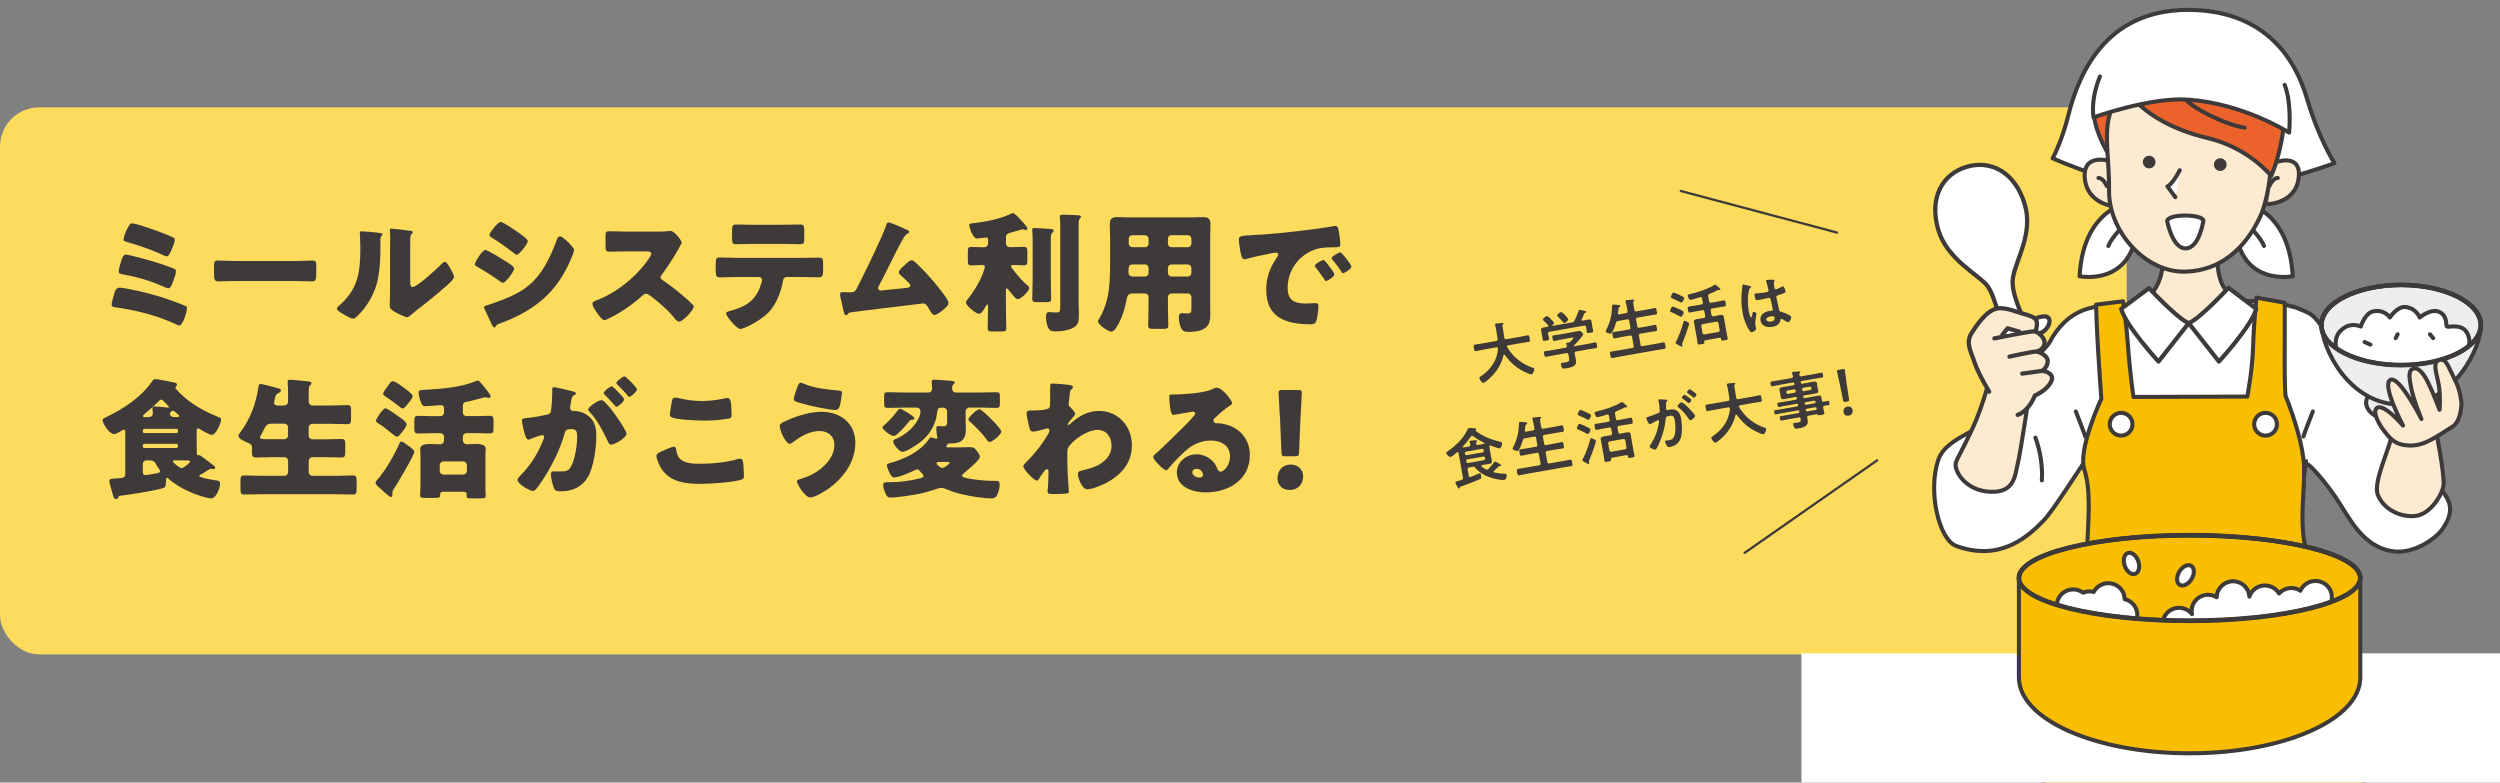 <?xml version="1.0" encoding="UTF-8"?>
<svg id="_レイヤー_2" data-name="レイヤー_2" xmlns="http://www.w3.org/2000/svg" xmlns:xlink="http://www.w3.org/1999/xlink" viewBox="0 0 540.75 169.26">
  <rect x="0" y="0" width="540.75" height="169.26" fill="#808080" stroke="none"/>
  <defs>
    <style>
      .cls-1, .cls-2, .cls-3, .cls-4, .cls-5 {
        fill: none;
      }

      .cls-6, .cls-7 {
        fill: #f9be00;
      }

      .cls-6, .cls-7, .cls-8, .cls-9, .cls-10, .cls-2, .cls-11, .cls-12, .cls-13, .cls-14, .cls-15, .cls-3, .cls-4, .cls-5 {
        stroke: #3e3a39;
      }

      .cls-6, .cls-7, .cls-8, .cls-9, .cls-10, .cls-2, .cls-11, .cls-12, .cls-13, .cls-14, .cls-15, .cls-4, .cls-5 {
        stroke-linecap: round;
      }

      .cls-6, .cls-7, .cls-8, .cls-9, .cls-10, .cls-11, .cls-12, .cls-13, .cls-14, .cls-15, .cls-4, .cls-5 {
        stroke-linejoin: round;
      }

      .cls-6, .cls-10, .cls-11, .cls-12, .cls-5 {
        stroke-width: .88px;
      }

      .cls-7, .cls-8, .cls-13, .cls-4 {
        stroke-width: .88px;
      }

      .cls-8 {
        fill: #eeeeef;
      }

      .cls-9, .cls-10 {
        fill: #fdebd1;
      }

      .cls-9, .cls-14 {
        stroke-width: .92px;
      }

      .cls-2 {
        stroke-width: .5px;
      }

      .cls-2, .cls-3 {
        stroke-miterlimit: 10;
      }

      .cls-11 {
        fill: #eb632b;
      }

      .cls-12, .cls-13, .cls-14, .cls-15, .cls-16 {
        fill: #fff;
      }

      .cls-15 {
        stroke-width: .92px;
      }

      .cls-17 {
        fill: #3e3a39;
      }

      .cls-18 {
        fill: #fddb5d;
      }

      .cls-19 {
        clip-path: url(#clippath-1);
      }

      .cls-20 {
        clip-path: url(#clippath-2);
      }

      .cls-3 {
        stroke-width: 1.02px;
      }

      .cls-21 {
        clip-path: url(#clippath);
      }
    </style>
    <clipPath id="clippath">
      <rect class="cls-1" x="389.65" y="-1.99" width="161.44" height="171.25"/>
    </clipPath>
    <clipPath id="clippath-1">
      <ellipse id="SVGID" class="cls-3" cx="519.33" cy="70.3" rx="17.24" ry="8.67"/>
    </clipPath>
    <clipPath id="clippath-2">
      <ellipse class="cls-3" cx="473.61" cy="125.02" rx="36.92" ry="9.25"/>
    </clipPath>
  </defs>
  <rect class="cls-18" y="23.21" width="460" height="118.34" rx="8.5" ry="8.5"/>
  <g class="cls-21">
    <g>
      <g>
        <path class="cls-12" d="M483.58,43.43s11.47.41,12.34,16.32c0,0-14.44,2.92-12.34-16.32Z"/>
        <path class="cls-5" d="M487.04,49.47s2.13,2.24,2.66,3.73"/>
      </g>
      <g>
        <path class="cls-12" d="M462.15,43.43s-11.47.41-12.34,16.32c0,0,14.44,2.92,12.34-16.32Z"/>
        <path class="cls-5" d="M458.7,49.47s-2.13,2.24-2.66,3.73"/>
      </g>
      <path class="cls-12" d="M443.99,34.23s16.52,7.56,30.37,7.46c13.85-.11,30.58-6.39,30.58-6.39,0,0-3.41-5.33-5.97-14.06-2.49-8.51-8.84-18.43-24.19-19.07-18.63-.78-24.97,12.98-27.38,22.69-1.45,5.83-3.41,9.38-3.41,9.38Z"/>
      <path class="cls-11" d="M471.22,11.3c.27-.39-12.8-4.14-17.43,6.53-4.1,9.47,5.31,19.74,5.58,20.01.27.27,11.84-26.55,11.84-26.55Z"/>
      <path class="cls-12" d="M457.61,66.3c-4.29-.43-10.32.26-14.3,7.76-.86,1.63-8.38,8-11.25,14.4-2.15,4.8-10.96,5.67-12.79,10.97-2.34,6.82.12,17.27,3.84,18.65,9.8,3.62,15.95-2.44,18.97-5.54,2.2-2.26,8.48-12.45,10.22-14.66l4.02,22.79,37.46-.59,2.3-3.87s1.18-6.82,2.53-14.95c.08-.48.19-.96.33-1.45.15-.55,2.79,3.49,3,2.93,1.34-3.62,1.13-12.06,1.47-15.78.86-9.58-2.06-17.83-5.51-19.78-5.16-2.92-18.91-2.09-25.19-1.69-6.28.39-13.15,1-15.11.81Z"/>
      <path class="cls-6" d="M459.21,65.16s.74,4.9,1.05,9.3c.42,6.07,1.21,11.4,1.21,11.4l24.61-.08s1.14-5.58,1.28-11.16c.1-4.08.71-10.24.71-10.24l6.11,1.09s.05,5.79,0,10.11c-.03,2.1,0,9.56.2,10.07,1.86,4.61,3.88,11.15,3.98,15.27.14,5.72-.82,10.33,0,15.9.33,2.23,5.87,21.89,8.28,31.4,2.68,10.57,4.77,17.97,4.9,23.44h-69.92s1.69-12.62,4.41-25.98c2.62-12.83,5.08-20.8,5.34-25.87.42-8.43.89-13.76-.53-18.23-1.42-4.48,3.68-15.32,3.68-15.32,0,0-.48-6.67-.71-10.62-.31-5.11-.43-9.75-.43-9.75l5.84-.72Z"/>
      <circle class="cls-12" cx="458.8" cy="91.76" r="2.46"/>
      <path class="cls-12" d="M492.5,91.63c.07,1.36-.97,2.52-2.33,2.59-1.36.07-2.52-.97-2.59-2.33-.07-1.36.97-2.52,2.33-2.59,1.36-.07,2.52.97,2.59,2.33Z"/>
      <path class="cls-12" d="M499.29,100.51s2.24,1.7,5.97,7.14c2.72,3.96,5.65,10.76,12.47,11.61,4.47.56,9.17-2.79,10.58-4.83,5.58-8.04-4.22-9.31-11.48-21.58-2.09-3.53-4.76-7.34-7.35-11.16-3.95-5.84-7.71-12.7-9.94-13.89-1.43-.76-3.61-1.5-3.61-1.5"/>
      <path class="cls-10" d="M480.24,48.57s-1.8,8.97.61,13.27c1.68,3,5.39,4.72,5.39,4.72,0,0-1.33,3.68-12.82,3.68-13.48,0-12.68-3.81-12.68-3.81,0,0,3.16.17,5.72-4.49,3.02-5.51.13-12.53.13-12.53"/>
      <path class="cls-10" d="M456.31,34.83s-5.87-1.84-5.37,3.73c.5,5.57,6.37,6.08,6.37,6.08"/>
      <path class="cls-10" d="M456.11,25.59c-.92,4.08.16,9.81.08,15.59-.13,8.8,7.81,17.81,16.5,17.58,7.67-.21,12.88-5.03,16.09-11.68,2.14-4.44,3.3-14.36,1.92-19.83-1.38-5.47-8.83-15.47-19.88-14.45-8.52.78-13.04,5.42-14.7,12.8Z"/>
      <path class="cls-17" d="M481.56,35.23c.21.73-.21,1.49-.94,1.69-.73.21-1.49-.21-1.69-.94-.21-.73.21-1.49.94-1.69.73-.21,1.49.21,1.69.94Z"/>
      <path class="cls-17" d="M466.18,34.68c.21.73-.21,1.49-.94,1.69-.73.21-1.49-.21-1.69-.94-.21-.73.21-1.49.94-1.69.73-.21,1.49.21,1.69.94Z"/>
      <path class="cls-12" d="M471.49,36.82c-1.83,3.39-2.68,3.49-2.68,3.49l1.72,2.34"/>
      <path class="cls-10" d="M491.92,35.19s5.56-2.21,5.33,2.71c-.29,6.1-6.69,6.25-6.69,6.25"/>
      <path class="cls-12" d="M490.86,40.24s.73-1.75,1.82-1.74"/>
      <path class="cls-12" d="M455.71,40.24s-.73-1.75-1.82-1.74"/>
      <path class="cls-12" d="M476.6,47.7s-.89,6.11-3.91,6.03c-2.84-.07-3.93-5.9-3.93-5.9.09-1.63,7.5-1.56,7.84-.13Z"/>
      <path class="cls-11" d="M458.16,16.55s3.2,9.48,19.39,13.32c8.9,2.11,13.71,8.19,13.71,8.19,0,0,9.87-22.26-7.66-29.1-18.89-7.37-25.45,7.59-25.45,7.59Z"/>
      <path class="cls-5" d="M472.33,21.02c1.37,2.15,8.89,5.94,13.21,6.61"/>
      <path class="cls-5" d="M449,89s1.74,4.39,2.04,5.41"/>
      <path class="cls-5" d="M500.27,89s-1.74,4.39-2.04,5.41"/>
      <path class="cls-16" d="M451.88,25.5s-2-23.98,25.47-20.99c22.48,2.45,20.24,24.4,20.24,24.4-2.32.54-13.68-7.69-24.29-7.35-10.98.35-21.42,3.94-21.42,3.94Z"/>
      <path class="cls-12" d="M454.22,16.55s-2.02,4.48-1.39,8.84c0,0,12.27-4.42,20.46-3.84,12.04.85,21.84,7.14,21.84,7.14,0,0,.64-6.29-.96-10.34"/>
      <path class="cls-15" d="M464.84,62.33s6.24,6.71,8.58,7.56l-6.54,8.31s-7.13-7.78-8.06-11.4l6.03-4.48Z"/>
      <path class="cls-15" d="M482.03,62.25s-6.27,6.78-8.61,7.64l6.54,8.31s7.13-7.78,8.06-11.4l-6-4.55Z"/>
      <g>
        <ellipse class="cls-8" cx="519.41" cy="87.12" rx="7.62" ry="4.19"/>
        <path class="cls-8" d="M536.66,70.3c0,4.79-5.74,17.24-17.24,17.24s-17.24-12.46-17.24-17.24,7.72-8.67,17.24-8.67,17.24,3.88,17.24,8.67Z"/>
        <g>
          <g class="cls-19">
            <path class="cls-13" d="M505.32,75.52c-.29-1.72-.18-3.49,1.96-4.75,1.64-.97,3.36-.14,3.36-.14,0,0,.88-2.88,2.65-3.27,2.45-.53,3.64,1.31,3.64,1.31,0,0,1.59-2.41,3.29-2.27,2.45.21,3.14,2.29,3.14,2.29,0,0,2.55-2.15,4.37-1.17,1.82.98,1.18,3,1.6,3.14.42.14,3.3-.75,4.38,1.5,1.03,2.15-.14,3.91-.14,3.91l-5.31,3.91s-9.93,1.12-10.63,1.12-6.85-.7-6.85-.7l-5.45-4.89Z"/>
            <line class="cls-13" x1="511.47" y1="73.98" x2="512.73" y2="74.54"/>
            <line class="cls-13" x1="518.61" y1="72.3" x2="518.19" y2="73.14"/>
            <line class="cls-13" x1="526.3" y1="73.14" x2="525.6" y2="72.3"/>
          </g>
          <ellipse id="SVGID-2" data-name="SVGID" class="cls-3" cx="519.33" cy="70.3" rx="17.24" ry="8.67"/>
        </g>
        <ellipse class="cls-4" cx="519.41" cy="70.3" rx="17.24" ry="8.67"/>
      </g>
      <path class="cls-10" d="M430.74,80.41s-1.09,4.91-3.15,10.08c-1.71,4.28-4.45,8.9-4.58,9.71-.29,1.79,2.17,5.96,7.53,6.18,5.36.22,5.31-3.81,5.9-6.09.58-2.28,2.31-13.95,2.31-13.95"/>
      <path class="cls-14" d="M437.96,44.22c-2.12-7.1-7.44-9.67-12.6-8.13-5.16,1.54-8.2,6.61-6.08,13.71,1.88,6.31,8.78,9.71,10.55,11.97,1.77,2.27,3.49,9.8,4.16,14.44,1.03,7.05,4.29,9.28,6.01,8.77,1.72-.51,3.01-4.08.22-10.63-1.68-3.94-5.5-10.43-4.81-14.35.69-3.93,4.41-9.56,2.55-15.77Z"/>
      <g>
        <g>
          <path class="cls-14" d="M439.11,69.3s2.93-1.32,3.78-.69c1.02.75.01,2.46-.89,3.08-.9.62-2.6.77-2.6.77"/>
          <path class="cls-9" d="M436.43,89.75c2.56-.96,3.72-4.2,3.72-4.2,0,0,2.41-.96,3.45-2.88,1.14-2.09-1.85-2.47-1.85-2.47,0,0,1.31-.92,1.16-2.23-.15-1.31-2.24-1.93-2.24-1.93,0,0,1.64-.57,1.56-2-.08-1.43-1.92-2.35-1.92-2.35,0,0,.37-1.16.25-2-.12-.84-.86-1.3-3.05-1.84-.75-.19-3.8-1.5-5.57-1.12-2.45.52-4.62,4-5.46,5.28-1.45,2.21-.05,4.22.66,6.5.37,1.2,1.65,3.79,3.12,6.21"/>
          <path class="cls-14" d="M431.38,73.2s8.48-1.77,8.93-1.5"/>
          <path class="cls-14" d="M434.65,77.14s5.41-1.23,6.03-1.1"/>
          <path class="cls-14" d="M437.41,80.81s3.7-.53,4.35-.6"/>
        </g>
        <polyline class="cls-14" points="436.77 71.74 434.24 71.01 433.11 72.43"/>
      </g>
      <path class="cls-12" d="M440.26,94.65c1.07,2.88,1.6,6.39,1.39,9.27"/>
      <path class="cls-10" d="M526.82,92.73s2.04,10.16,1.7,12.36c-.28,1.85-2.77,6.25-6.25,6.53-3.48.28-6.89-1.78-7.96-4.62-1.07-2.84,2.77-10.3,3.13-13.35"/>
      <path class="cls-10" d="M532.43,87.15s-.23-1.9-.71-3.34c-.34-1.01-1.33-2.83-1.78-3.84-.77-1.75-1.41-2.57-2.59-1.98-1.32.66-.03,3.57.25,5.89.31,2.62.07,4.76.07,4.76,0,0-1.17-3.19-2.38-5.7-.94-1.96-2.11-3.58-3.31-3.19-1.16.38-.82,2.03-.49,3.92.45,2.58,2.27,6.96,2.27,6.96,0,0-4.87-9.56-6.75-8.45-1.88,1.11,2.77,9.87,2.77,9.87,0,0-4.3-5.03-5.71-3.76-.82.74.12,2.95,1.59,4.89,1.07,1.42,2.22,2.74,4.19,3.05,3.75.6,5.74-.85,10.58-3.91,1.35-.85,1.92-2.91,1.99-5.19Z"/>
      <rect class="cls-16" x="349.7" y="141.31" width="247.73" height="49.23"/>
      <g>
        <path class="cls-7" d="M510.53,146.55v-21.53c0-5.11-16.53-9.25-36.92-9.25s-36.92,4.14-36.92,9.25v21.53c0,9.05,16.53,16.39,36.92,16.39s36.92-7.34,36.92-16.39h0Z"/>
        <path class="cls-13" d="M462.51,121.39c.43,1.25.11,2.48-.7,2.74-.81.27-1.82-.53-2.24-1.77-.43-1.25-.11-2.48.7-2.74s1.82.53,2.24,1.77Z"/>
        <path class="cls-13" d="M474.06,125.21c-.67,1.14-1.81,1.72-2.56,1.3-.74-.42-.8-1.69-.13-2.83.67-1.14,1.81-1.72,2.56-1.3.74.42.8,1.69.13,2.83Z"/>
        <g>
          <g class="cls-20">
            <path class="cls-13" d="M504.38,129.14c0-1.92-1.59-3.48-3.54-3.48-1.46,0-2.72.87-3.26,2.11-.56-.37-1.24-.58-1.96-.58-1.06,0-2.01.46-2.66,1.18-.61-1.04-1.75-1.73-3.06-1.73-1.57,0-2.9,1.01-3.36,2.4-.09-1.84-1.64-3.31-3.53-3.31s-3.53,1.55-3.54,3.46c-.54-.33-1.18-.53-1.87-.53-1.96,0-3.54,1.56-3.54,3.48,0,.24.02.47.07.69-.65-.83-1.66-1.36-2.8-1.36-1.96,0-3.54,1.56-3.54,3.48s1.59,3.48,3.54,3.48c.55,0,1.07-.13,1.54-.35.64.88,1.69,1.45,2.87,1.45s2.3-.61,2.94-1.54c.64.65,1.54,1.05,2.53,1.05,1.31,0,2.46-.7,3.07-1.75.49.26,1.06.4,1.65.4,1.23,0,2.3-.61,2.94-1.54.63.58,1.47.93,2.4.93,1.8,0,3.29-1.32,3.51-3.03.06.01.12.03.18.04.59,1.12,1.78,1.9,3.15,1.9,1.95,0,3.53-1.54,3.54-3.45,1.57-.36,2.74-1.74,2.74-3.39Z"/>
            <path class="cls-13" d="M462.3,132.99c0-1.65-1.17-3.03-2.74-3.39-.02-1.91-1.59-3.45-3.54-3.45-1.37,0-2.56.77-3.15,1.89-.29-.07-.58-.12-.89-.12-.5,0-.97.1-1.4.28-.6-.44-1.34-.71-2.14-.71-1.96,0-3.54,1.56-3.54,3.48s1.59,3.48,3.54,3.48c.5,0,.97-.1,1.4-.28.6.44,1.34.71,2.14.71.15,0,.29-.01.44-.03,0,0,0,.02,0,.03,0,1.92,1.59,3.48,3.54,3.48,1.38,0,2.57-.78,3.16-1.91,1.79-.18,3.18-1.66,3.18-3.46Z"/>
          </g>
          <ellipse class="cls-3" cx="473.61" cy="125.02" rx="36.92" ry="9.25"/>
        </g>
        <ellipse class="cls-4" cx="473.61" cy="125.02" rx="36.92" ry="9.25"/>
      </g>
    </g>
  </g>
  <g>
    <path class="cls-17" d="M30.12,62.98c3.41.79,6.46,1.72,9.71,3.08.48.2.62.25.62.56,0,.71-.87,3.78-1.66,3.78-.2,0-.54-.17-.71-.25-4.12-1.92-8.58-3.05-13.06-3.67-.48-.06-.87-.08-.87-.65,0-.48.51-2.14.68-2.71.17-.54.51-.9,1.1-.9.71,0,3.39.59,4.2.76ZM31.82,56.18c2.17.62,3.67,1.1,5.76,1.92.28.11.48.23.48.56,0,.56-.34,1.55-.56,2.09l-.17.42c-.28.71-.48,1.19-.96,1.19-.2,0-.56-.17-.76-.25-2.85-1.33-5.92-2.2-9-2.76-.48-.08-.93-.14-.93-.65,0-.48.37-1.69.54-2.26.2-.65.42-1.38,1.04-1.38.48,0,3.87.93,4.57,1.13ZM27.33,49.86c.08-.14.14-.31.23-.45.31-.59.56-1.1.99-1.1.85,0,5.11,1.5,6.09,1.89.51.17,2.57.99,2.91,1.21.17.11.25.28.25.48,0,.56-.51,1.75-.76,2.29-.23.51-.54,1.27-.96,1.27-.23,0-.85-.28-1.1-.4-2.45-1.16-5.02-1.97-7.62-2.74-.28-.08-.65-.17-.65-.51,0-.37.45-1.58.62-1.95Z"/>
    <path class="cls-17" d="M63.84,56.46c1.66,0,3.47-.11,3.72-.11.73,0,.85.31.85,1.13v1.35c0,1.55-.03,2.03-.93,2.03-1.1,0-2.4-.08-3.64-.08h-12.98c-1.24,0-2.57.08-3.61.08-.96,0-.96-.54-.96-2.03v-1.3c0-.85.08-1.19.82-1.19.4,0,1.98.11,3.75.11h12.98Z"/>
    <path class="cls-17" d="M81.75,50.34c.54.06.99.11.99.34,0,.11-.11.23-.17.28-.25.28-.31.48-.31,1.07,0,.34.03.68.03,1.02,0,2.34-.08,4.94-.54,7.22-.54,2.88-2.14,5.78-4.2,7.84-.31.31-.79.82-1.16.82-.59,0-2.17-.99-2.74-1.35-.28-.17-.76-.45-.76-.82,0-.25.23-.45.42-.62,4.15-3.55,4.63-7.33,4.63-12.47,0-1.3-.11-3.25-.11-3.36,0-.25.14-.28.37-.28.59,0,2.82.23,3.55.31ZM88.72,60.52c0,1.16.06,1.55.56,1.55,1.02,0,5.45-4.18,6.35-5.08.14-.14.34-.37.59-.37.4,0,.87.88,1.24,1.52.23.4.73,1.3.73,1.75,0,.51-.82,1.21-1.33,1.67-.08.08-.2.17-.25.23-1.33,1.16-2.65,2.29-4.03,3.39-1.16.93-2.37,1.81-3.5,2.79-.28.25-.71.65-1.04.65-.42,0-2.12-.85-2.54-1.1-.48-.25-1.21-.68-1.21-1.33,0-.56.08-1.83.08-3.41v-8.86c0-.56.03-1.5.03-2.37,0-.65-.03-1.27-.06-1.64-.03-.08-.03-.14-.03-.23,0-.2.14-.23.31-.23.06,0,1.21.11,1.44.14.45.06,2.43.28,2.82.34.23.06.4.08.4.31,0,.17-.14.28-.25.39-.28.28-.28.71-.28,1.07-.03.85-.03,1.69-.03,2.54v6.26Z"/>
    <path class="cls-17" d="M104.97,54.06c.45,0,3.58,1.92,4.15,2.29.56.34,2.09,1.24,2.09,1.72,0,.62-1.81,3.1-2.43,3.1-.2,0-.54-.23-.71-.37-1.69-1.21-2.93-2-4.77-3.05-.31-.17-.59-.31-.59-.56,0-.54,1.64-3.13,2.26-3.13ZM105.25,66.05c.65-.14,2.65-.9,3.39-1.19,2.65-1.02,4.82-2.09,6.83-4.15,2.29-2.34,3.87-5.81,4.97-8.86.11-.31.28-.73.71-.73.39,0,1.27.82,1.61,1.13.37.37,1.41,1.38,1.41,1.81,0,.37-.45,1.47-.62,1.86-3.05,7.33-7.9,11.23-15.21,13.97-.76.28-.82.28-1.16.76-.03.08-.14.2-.25.2-.28,0-.65-.82-.76-1.07-.4-.79-.99-2.23-1.35-2.93-.06-.11-.14-.28-.14-.39,0-.25.4-.34.59-.39ZM112.27,50.4c.4.28,1.89,1.33,1.89,1.72,0,.62-1.83,2.99-2.4,2.99-.2,0-.56-.31-.73-.45-1.5-1.16-3.02-2.26-4.63-3.25-.17-.11-.54-.34-.54-.56,0-.54,1.86-2.85,2.43-2.85.51,0,3.39,1.97,3.98,2.4Z"/>
    <path class="cls-17" d="M142.37,50.09c.56,0,1.38,0,1.95-.08.2-.03.51-.06.71-.06.87,0,2.43,2.12,2.43,2.51,0,.14-.23.54-.42.88-.54.96-2.2,3.89-3.92,6.09-.14.17-.23.31-.23.54,0,.28.14.45.4.59,1.72,1.18,3.55,2.62,5.13,4.01.28.25,1.27,1.13,1.47,1.38.11.08.17.2.17.34,0,.79-2.37,3.27-3.16,3.27-.42,0-.79-.45-1.1-.82-.03-.08-.08-.14-.14-.2-1.44-1.72-3.19-3.19-4.97-4.54-.28-.2-.68-.48-.93-.48-.28,0-.51.14-.71.34-1.35,1.24-2.88,2.4-4.43,3.39-.62.39-3.36,2-3.92,2-.51,0-1.55-1.55-1.86-2-.23-.34-.71-1.16-.71-1.52,0-.42.4-.59.73-.71,4.37-1.55,9.06-5.36,11.6-9.25.14-.2.4-.59.4-.85,0-.48-.48-.54-.96-.54h-4.29c-1.27,0-2.57.06-3.87.06-.71,0-.76-.34-.76-1.35v-1.89c0-.99.06-1.18.73-1.18,1.3,0,2.6.08,3.89.08h6.77Z"/>
    <path class="cls-17" d="M173.24,55.78c1.3,0,2.65-.06,3.95-.06.79,0,.85.25.85,1.55v1.07c0,1.35-.2,1.64-.9,1.64-1.3,0-2.6-.06-3.89-.06h-3.02c-.65,0-.82.42-.9.99-.42,2.37-1.47,4.99-3.16,6.74-1.69,1.69-5.16,3.5-6.04,3.5-.82,0-3.08-2.79-3.08-3.36,0-.34.48-.42.9-.54,3.41-.96,5.56-2.2,6.66-5.78.06-.17.23-.73.23-.9,0-.4-.28-.65-.65-.65h-4.82c-1.16,0-2.96.08-3.7.08s-.87-.42-.87-1.75v-1.04c0-1.44.2-1.52.87-1.52.79,0,2.45.08,3.7.08h13.88ZM169.17,48.62c1.33,0,2.62-.06,3.92-.06.79,0,.87.28.87,1.58v1.3c0,1.07-.03,1.38-.93,1.38-1.27,0-2.51-.06-3.75-.06h-6.23c-1.27,0-2.54.06-3.81.06-.85,0-.9-.25-.9-1.69v-.99c0-1.21.08-1.58.87-1.58,1.19,0,2.34.06,3.47.06h6.49Z"/>
    <path class="cls-17" d="M195.55,49.44c.08.03.17.08.25.11.42.17.87.34.87.62,0,.17-.23.28-.37.37-.51.25-.79.79-1.07,1.3-.06.08-.11.2-.17.28-1.75,3.22-3.27,6.52-4.99,9.76-.08.17-.14.25-.14.45,0,.28.23.51.54.51.14,0,.45-.03.68-.06,1.55-.14,3.13-.31,4.71-.48.56-.06,1.04-.11,1.04-.54,0-.2-.2-.45-.4-.65-.56-.59-1.19-1.13-1.78-1.67-.17-.17-.31-.31-.31-.54,0-.48.93-1.27,1.3-1.58.54-.51,1.04-1.02,1.47-1.02.31,0,.56.2.76.4,1.27,1.13,2.93,2.93,4.03,4.23.59.71,3.19,3.81,3.19,4.54,0,.65-.82,1.3-1.3,1.66-.42.34-1.21.99-1.78.99-.37,0-.65-.48-1.19-1.38-.11-.17-.23-.37-.34-.56-.23-.31-.45-.56-.87-.56-.08,0-1.13.14-1.3.17-1.78.2-13.43,1.61-14.39,1.78-.31.06-.45.14-.62.39-.11.11-.2.23-.37.23-.34,0-.45-.54-.59-1.13-.23-.93-.4-1.86-.62-2.77-.06-.23-.08-.48-.08-.71,0-.39.37-.39.65-.39.31,0,.62.03.93.03h.54c1.1,0,1.16-.11,1.98-1.81.17-.37.4-.79.65-1.3,1.13-2.23,4.57-9.31,5.22-11.37.08-.31.17-.62.54-.62.42,0,2.79,1.04,3.33,1.3Z"/>
    <path class="cls-17" d="M217.58,66.9c0,1.33.08,2.65.08,4.01,0,.73-.28.79-1.21.79h-1.55c-.96,0-1.27-.06-1.27-.76,0-1.35.08-2.68.08-4.04v-.76c0-.08-.03-.28-.14-.28s-.25.23-.37.42c-.23.42-.9,1.61-1.41,1.61-.62,0-2.85-1.72-2.85-2.45,0-.25.14-.42.37-.71,1.33-1.69,2.51-3.58,3.3-5.62.11-.31.42-1.16.42-1.47,0-.28-.23-.31-.87-.31-.71,0-1.41.08-2.06.08-.71,0-.76-.31-.76-1.21v-1.61c0-.88.06-1.18.76-1.18s1.5.06,2.43.06h.4c.45,0,.79-.34.79-.79v-.79c0-.39-.11-.51-.42-.51-.23,0-1.04.11-1.3.14-.17.03-.51.08-.68.08-.9,0-1.66-2.4-1.66-2.88,0-.4.4-.4.96-.45,2.43-.28,5.67-.9,7.87-1.95.23-.11.48-.23.62-.23.4,0,1.44,1.21,1.75,1.55.28.28,1.38,1.47,1.38,1.78,0,.2-.17.34-.34.34-.08,0-.23-.03-.31-.06-.11-.06-.28-.11-.42-.11-.06,0-.23.06-.62.17-.56.17-1.83.54-2.14.62-.45.14-.82.34-.82.88v1.41c0,.45.37.79.82.79h.62c.93,0,1.72-.06,2.43-.06s.76.31.76,1.21v1.58c0,.9-.06,1.21-.76,1.21-.65,0-1.38-.08-2.14-.08-.45,0-.65.06-.65.23,0,.23.59.96.87,1.3.9,1.13,1.69,2,2.79,2.96.14.14.28.25.28.48,0,.76-1.83,2.4-2.4,2.4-.23,0-.42-.08-.68-.34-.34-.37-.99-1.13-1.3-1.55-.11-.14-.31-.42-.45-.42-.06,0-.17,0-.2.31v4.2ZM227.29,60.61c0,1.33.08,2.65.08,3.98,0,.71-.28.76-1.1.76h-1.69c-.99,0-1.3-.06-1.3-.73,0-1.33.08-2.68.08-4.01v-8.27c0-.85,0-1.78-.08-2.4-.03-.08-.03-.17-.03-.23,0-.34.25-.4.54-.4.42,0,2.82.17,3.33.2.28.03.79.03.79.39,0,.2-.2.37-.34.51-.25.28-.28.45-.28,1.95v8.24ZM233.3,65.38c0,.85.06,1.69.06,2.54,0,1.3-.03,2.14-.85,2.74-1.04.76-2.93,1.02-4.2,1.02-.48,0-1.04-.03-1.38-.45-.48-.62-.68-1.83-.68-2.62,0-.42.03-1.1.62-1.1.11,0,.34,0,.54.03.31.03.68.06.99.06.85,0,.93-.28.93-1.24v-17.44c0-.71,0-1.41-.08-1.89v-.23c0-.34.28-.37.54-.37,1.04,0,2.09.06,3.13.11.25,0,.9,0,.9.37,0,.11-.08.2-.17.28-.31.34-.34.51-.34,1.81v16.39Z"/>
    <path class="cls-17" d="M245.03,63.46c-.96,0-1.21.48-1.35,1.33-.37,2.03-1.07,4.26-2.17,5.98-.25.4-.62.96-1.16.96-.62,0-2.85-1.47-2.85-2.23,0-.17.08-.34.28-.62.65-1.02,1.3-2.68,1.61-3.87.71-2.6.73-6.04.73-8.77v-4.71c0-1.02-.08-2-.08-3.02,0-1.1.42-1.55,1.55-1.55.93,0,1.86.06,2.79.06h13.12c.9,0,1.83-.06,2.74-.06,1.13,0,1.58.39,1.58,1.55,0,.99-.06,2-.06,3.02v14.3c0,.76.03,1.55.03,2.31,0,1.27-.23,2.34-1.44,3.02-.96.54-2.2.62-3.3.62-.99,0-1.38-.25-1.72-1.18-.23-.62-.34-1.3-.34-1.97,0-.51.08-.9.68-.9.17,0,.31,0,.48.03.25.03.42.03.68.03.82,0,.87-.25.87-1.02v-2.51c0-.42-.34-.79-.79-.79h-3.5c-.45,0-.79.37-.79.79v1.69c0,1.5.08,2.96.08,4.43,0,.71-.34.76-1.3.76h-1.75c-.99,0-1.3-.06-1.3-.79,0-1.47.08-2.93.08-4.4v-1.69c0-.45-.31-.79-.79-.79h-2.62ZM245.09,57.2c-.88,0-.99.45-.99,1.21v.62c0,.39.31.79.93.79h2.62c.45,0,.79-.37.79-.79v-1.04c0-.42-.31-.79-.79-.79h-2.57ZM247.65,53.47c.48,0,.79-.34.79-.79v-1.02c0-.45-.34-.79-.79-.79h-2.71c-.42,0-.79.34-.79.79v1.02c0,.45.37.79.79.79h2.71ZM256.91,53.47c.45,0,.79-.34.79-.79v-1.02c0-.45-.34-.79-.79-.79h-3.5c-.45,0-.79.34-.79.79v1.02c0,.45.31.79.79.79h3.5ZM253.41,57.2c-.48,0-.79.37-.79.79v1.04c0,.42.34.79.79.79h3.5c.45,0,.79-.37.79-.79v-1.04c0-.42-.34-.79-.79-.79h-3.5Z"/>
    <path class="cls-17" d="M267.96,51.89c0-.87.31-.9,3.41-1.07.56-.03,1.21-.06,2-.11,3.55-.23,11.74-1.16,15.18-1.81.11-.03.2-.03.28-.03.51,0,.59.4.71.93.17.73.37,2.4.37,3.13,0,.54-.31.54-1.52.56-1.5.03-2.6,0-4.03.51-3.47,1.24-5.84,4.51-5.84,8.24,0,2.68,1.41,3.41,3.89,3.41.71,0,1.64-.08,2.03-.08.54,0,.73.08.73.62,0,.82-.2,2.57-.48,3.3-.23.56-.62.65-1.21.65-5.22,0-9.59-1.35-9.59-7.45,0-2.82.85-4.91,2.43-7.2.08-.14.17-.25.17-.42,0-.25-.2-.42-.51-.42-.37,0-1.13.17-1.52.25-1.5.28-3.44.71-4.91,1.13-.11.03-.28.06-.4.06-.59,0-.79-1.27-.93-2.14-.14-.96-.25-1.5-.25-2.06ZM286.7,56.57c.37.42,1.92,2.34,1.92,2.77,0,.56-1.52,1.44-1.81,1.44-.14,0-.2-.08-.56-.65-.54-.82-1.1-1.55-1.72-2.34-.11-.14-.14-.23-.14-.31,0-.4,1.58-1.24,1.89-1.24.14,0,.31.2.42.34ZM292.31,57.62c0,.56-1.5,1.47-1.81,1.47-.2,0-.34-.25-.42-.4-.54-.88-1.16-1.66-1.81-2.45-.08-.11-.23-.28-.23-.42,0-.37,1.55-1.24,1.89-1.24.31,0,2.37,2.68,2.37,3.05Z"/>
    <path class="cls-17" d="M43.53,102.56c-.14.08-.42.2-.42.39,0,.42,3.3.9,3.81.99.42.06.68.17.68.65,0,.99-.82,3.22-1.97,3.22-.28,0-.76-.11-1.07-.2-2.79-.71-5.84-2.09-8.01-3.98-.11-.08-.28-.28-.42-.28-.23,0-.23.23-.23.45v.42c0,1.1-.25,1.27-.9,1.44-2.2.59-6.49,1.24-8.86,1.55-.42.06-.4.06-.56.39-.08.17-.14.34-.48.34-.42,0-.51-.34-.62-.71-.14-.48-.85-2.82-.85-3.13,0-.59.71-.56,1.13-.59,2.2-.11,2.34-.17,2.34-1.21v-8.8c0-.34-.03-.56-.28-.56-.23,0-.79.37-1.02.51-.31.2-.79.45-1.16.45-.96,0-2.45-2.31-2.45-2.99,0-.34.39-.48.85-.71,3.75-1.86,7.45-4.23,9.85-7.7.25-.37.37-.51.68-.51.56,0,3.53.62,4.32.79.11.03.4.17.4.42,0,.2-.14.31-.25.42-.06.06-.08.14-.08.23,0,.25.73.96.93,1.16,2.48,2.45,5.36,3.98,8.55,5.28.23.08.37.2.37.48,0,.82-1.1,3.3-2.03,3.3-.4,0-1.89-.85-2.34-1.13-.23-.14-.45-.28-.62-.28-.25,0-.28.2-.28.62v2.48c0,.71.03,1.44.03,2.17,0,.34,0,.51.2.51h.2c.23,0,.45.14.65.28.82.59,1.58,1.21,2.4,1.81.17.14.51.37.51.59,0,.17-.11.37-.31.37-.17,0-.42-.11-.56-.11-.08,0-.2.06-.28.08-.62.34-1.19.73-1.78,1.1ZM38.14,93.67c.2,0,.37-.17.37-.37v-.17c0-.2-.17-.37-.37-.37h-6.91c-.2,0-.34.17-.34.37v.17c0,.23.14.37.34.37h6.91ZM31.22,95.99c-.2,0-.34.17-.34.37v.17c0,.2.14.37.34.37h6.91c.2,0,.37-.17.37-.37v-.17c0-.23-.17-.37-.37-.37h-6.91ZM31.68,99.57c-.45,0-.79.34-.79.79v1.58c0,.54.06.82.54.82.4,0,2.26-.34,2.65-.42.25-.06.54-.17.54-.45,0-.17-.14-.37-.4-.73-.23-.37-.56-.9-.71-1.13-.25-.39-.68-.45-1.19-.45h-.65ZM32.1,90.2c.54,0,.96-.17.96-.82,0-.25-.08-.79-.08-1.04,0-.34.2-.42.51-.42.37,0,1.97.17,2.43.2.11.03.28.06.42.06.08,0,.2-.06.2-.17,0-.08-.31-.42-.65-.76-.14-.14-.28-.25-.4-.39-.17-.17-.37-.42-.62-.42s-.51.31-.79.59c-.87.85-1.78,1.66-2.71,2.43-.14.14-.45.34-.45.54s.23.23.56.23h.62ZM38.28,90.2c.37,0,.48-.03.48-.23,0-.06-.08-.2-.14-.25-.25-.25-.76-.59-.93-.76-.06-.06-.17-.11-.28-.11-.31,0-.65.37-.65.65,0,.37.25.71,1.02.71h.51ZM37.97,99.57c-.37,0-.56,0-.56.23,0,.25,1.35,1.44,1.89,1.44.45,0,1.81-1.16,1.81-1.41,0-.2-.31-.23-.48-.23-.73,0-1.47-.03-2.2-.03h-.45Z"/>
    <path class="cls-17" d="M61.52,87.69c.42,0,.79-.34.79-.76v-1.61c0-.87,0-1.83-.08-2.48-.03-.08-.03-.2-.03-.25,0-.39.28-.45.59-.45.4,0,2.57.2,3.98.37.42.06.59.14.59.4,0,.14-.08.25-.31.45s-.28.59-.28,1.67v1.86c0,.42.37.82.79.82h3.95c1.21,0,2.45-.08,3.67-.08.73,0,.76.37.76,1.5v1.24c0,1.07-.08,1.38-.76,1.38-1.21,0-2.45-.08-3.67-.08h-3.95c-.42,0-.79.37-.79.79v1.78c0,.42.37.79.79.79h2.71c1.19,0,2.37-.08,3.56-.08.79,0,.85.34.85,1.24v1.52c0,.93-.08,1.24-.87,1.24-1.19,0-2.34-.06-3.53-.06h-2.71c-.42,0-.79.34-.79.79v2.45c0,.42.37.79.79.79h4.94c1.27,0,2.54-.08,3.81-.08.76,0,.82.31.82,1.27v1.58c0,.96-.06,1.27-.82,1.27-1.27,0-2.54-.06-3.81-.06h-15.86c-1.27,0-2.54.06-3.81.06-.76,0-.82-.31-.82-1.27v-1.58c0-.96.06-1.27.82-1.27,1.27,0,2.54.08,3.81.08h4.88c.42,0,.79-.37.79-.79v-2.45c0-.45-.37-.79-.79-.79h-2.65c-1.16,0-2.34.06-3.5.06-.79,0-.87-.28-.87-1.24v-.96c0-.56-.4-.79-1.04-1.04-.51-.2-1.89-.82-1.89-1.41,0-.28.25-.59.42-.82,2.12-2.82,3.39-6.24,3.89-9.71.06-.4.08-.71.48-.71.42,0,2.91.68,3.64.88.54.14.76.23.76.51s-.31.48-.56.59c-.51.23-.54.39-.68.96-.08.31-.23.9-.23,1.13,0,.48.4.56.79.59h1.44ZM61.52,95c.42,0,.79-.37.79-.79v-1.78c0-.42-.37-.79-.79-.79h-2.85c-.99,0-1.24.59-1.55,1.21-.2.42-.51,1.02-.65,1.24-.14.23-.23.37-.23.51,0,.4.54.4,2.62.4h2.65Z"/>
    <path class="cls-17" d="M89.62,97.71c0,.73-3.7,6.94-4.34,7.9-.2.28-.4.56-.4.93v.34c0,.25-.03.62-.34.62s-1.69-1.3-2-1.58c-.85-.73-1.3-1.13-1.3-1.5,0-.23.14-.39.37-.65,1.78-2,3.78-5.53,4.85-7.98.06-.17.14-.28.34-.28.34,0,.93.48,1.33.76.59.42,1.5,1.07,1.5,1.44ZM86.6,90.35c.51.37,1.35.99,1.35,1.41,0,.4-.42.93-.71,1.33-.56.73-.99,1.38-1.41,1.38s-2.45-2-3.98-2.88c-.28-.17-.54-.31-.54-.59,0-.34,1.5-2.68,2.06-2.68.42,0,2.45,1.47,3.22,2.03ZM87.87,84.25c.42.31,1.38,1.04,1.38,1.41,0,.51-.82,1.41-1.16,1.83-.23.28-.59.85-1.02.85-.23,0-.51-.25-.68-.4-.96-.76-1.83-1.38-2.82-2.06-.34-.23-.71-.42-.71-.71s.71-1.27,1.13-1.83c.48-.65.62-.88,1.02-.88.54,0,2.34,1.38,2.85,1.78ZM90.95,98.89c0-.79-.06-1.3-.06-1.81,0-.96,1.21-1.04,2.14-1.04.71,0,1.47.06,2.17.06.45,0,.85-.28.85-.93v-.68c0-.42-.37-.79-.79-.79h-1.66c-1.04,0-2.09.06-3.16.06-.68,0-.82-.28-.82-1.04v-1.64c0-.85.11-1.13.85-1.13,1.04,0,2.09.06,3.13.06h1.66c.42,0,.79-.34.79-.79v-.65c0-.56,0-.93-.68-.93-.23,0-.93.06-1.66.11-.68.06-1.41.11-1.72.11-.51,0-.62-.17-.82-.56-.28-.54-.62-1.75-.62-2.34,0-.54.17-.59,1.27-.65,3.41-.17,7.79-.48,10.98-1.83.28-.11.45-.17.56-.17.28,0,.65.48,1.02.96.25.31,1.07,1.27,1.5,1.92.17.25.28.45.28.56,0,.25-.34.31-.51.31-.28,0-.51-.14-.76-.14-.06,0-.2.06-.31.08-.9.25-2.77.76-3.58.9-.71.11-.88.34-.88,1.04v1.27c0,.45.34.79.79.79h1.86c1.04,0,2.12-.06,3.19-.06.68,0,.79.34.79,1.07v1.58c0,.88-.08,1.16-.85,1.16-1.04,0-2.09-.06-3.13-.06h-1.86c-.45,0-.79.37-.79.79v.62c0,.73.45.99.85.99.62,0,1.24-.06,1.86-.06.73,0,2.23,0,2.23,1.04,0,.28-.06.87-.06,1.81v6.18c0,1.16.06,1.86.06,2.23,0,.45-.34.51-1.04.51h-1.97c-.88,0-1.13-.06-1.13-.56,0-.11.03-.23.03-.31,0-.31-.2-.56-.62-.56h-4.46c-.51,0-.68.31-.68.54,0,.08.03.17.03.25,0,.48-.28.54-1.33.54h-1.98c-.59,0-1.04-.06-1.04-.51,0-.23.08-1.61.08-2.23v-6.07ZM100.2,102.65c.42,0,.79-.34.79-.79v-1.27c0-.42-.37-.79-.79-.79h-4.29c-.42,0-.79.37-.79.79v1.27c0,.45.31.76.79.79h4.29Z"/>
    <path class="cls-17" d="M119.44,84.28c0-.28.06-.54.4-.54.28,0,3.47.76,4.01.9.23.06.73.17.73.45,0,.2-.2.28-.45.4-.45.23-.56.99-.68,1.78l-.06.39c-.03.17-.08.48-.08.56,0,.65.59.68.96.68.62,0,1.58.17,2.34.62,2,1.16,2.37,2.82,2.37,4.82,0,2.48-.54,6.6-1.78,8.77-1.3,2.26-3.39,3.16-5.95,3.16-.82,0-1.21-.11-1.47-.79-.25-.65-.62-2.17-.62-2.85,0-.37.11-.68.54-.68.4,0,.79.03,1.19.03,1.66,0,2.12-.11,2.68-1.19.82-1.52,1.27-4.54,1.27-6.26,0-1.3-.2-1.72-1.3-1.72-.93,0-1.19.11-1.44,1.04-.93,3.3-2.54,6.49-4.35,9.4-.37.59-1.52,2.34-2,2.74-.14.14-.28.2-.48.2-.65,0-3.33-1.5-3.33-2.4,0-.28.25-.56.71-1.02,2.17-2.23,3.78-4.77,4.91-7.76.06-.14.14-.34.14-.48,0-.28-.17-.42-.45-.42s-2.06.65-2.4.79c-.17.08-.37.2-.56.2-.45,0-.79-1.1-1.04-2.2-.17-.73-.37-1.67-.37-1.95,0-.37.2-.45,1.04-.54,1.83-.17,2.57-.34,4.32-.71.73-.14.9-.37.99-1.13.14-1.16.23-2.71.23-3.89v-.42ZM130.92,87.07c.85.87,1.55,1.75,2.29,2.82.42.59,2.31,3.36,2.31,3.89,0,.93-2.57,2.4-3.36,2.4-.31,0-.45-.25-.71-.76-1.07-2.23-2.14-4.43-3.92-6.32-.14-.14-.31-.34-.31-.51,0-.59,2.17-2.03,2.82-2.03.37,0,.62.25.87.51ZM133.69,84.76c.73.73,1.3,1.35,1.3,1.61,0,.56-1.33,1.61-1.66,1.61-.11,0-.28-.17-.42-.34-.62-.76-1.33-1.5-2.03-2.2-.17-.14-.31-.28-.31-.42,0-.4,1.41-1.47,1.75-1.47.2,0,.87.71,1.38,1.21ZM135.74,81.91c.4.37,2.03,1.89,2.03,2.29,0,.56-1.35,1.64-1.66,1.64-.17,0-.34-.23-.42-.37-.62-.76-1.35-1.47-2.06-2.17-.11-.11-.31-.28-.31-.45,0-.39,1.44-1.44,1.75-1.44.2,0,.59.42.68.51Z"/>
    <path class="cls-17" d="M143.08,97.63c.42-.2,2.34-1.02,2.68-1.02.37,0,.45.28.51.71.08.59.28,1.38.73,1.83,1.07,1.1,2.85,1.16,4.32,1.16,2.54,0,5.7-.25,8.13-.99.2-.06.45-.11.65-.11.54,0,.65.59.71,1.52.03.48.11,1.92.11,2.29,0,.51-.31.68-.99.85-2.09.51-6.32.79-8.49.79-3.02,0-6.29-.37-8.18-2.99-.51-.71-1.27-2.26-1.27-3.1,0-.39.4-.62,1.1-.93ZM145.33,86.76c.06-.34.2-.76.79-.76.31,0,.73.11,1.04.2,1.5.34,3.08.54,4.66.54,1.69,0,3.39-.23,5.05-.59.14-.03.31-.06.45-.06.65,0,.79.71.85,1.69.03.48.08,1.5.08,1.97,0,.65-.2.71-.87.82-1.69.31-3.41.4-5.11.4-1.33,0-6.15-.14-7.11-.79-.2-.14-.28-.34-.28-.59,0-.28.34-2.2.45-2.82Z"/>
    <path class="cls-17" d="M185,95.9c0,4.74-3.64,8.83-7.67,10.95-.45.25-1.52.76-2.03.76-1.21,0-2.93-2.96-2.93-3.47,0-.28.28-.39.51-.45,2-.59,3.7-1.38,5.22-2.79,1.35-1.24,2.37-2.79,2.37-4.68s-1.38-2.99-3.19-2.99c-2.17,0-4.18,1.18-5.84,2.48-.14.14-.4.28-.59.28-.93,0-2.2-2.91-2.2-3.84,0-.45.45-.68.79-.85,2.26-1.13,5.59-2.23,8.13-2.23,4.2,0,7.45,2.4,7.45,6.83ZM173.83,82.98c1.81.88,5.33,1.33,7.36,1.47.68.06.93.11.93.48,0,.25-.11.96-.23,1.66-.14.93-.31,2.09-1.13,2.09-1.41,0-5.36-.87-6.8-1.27-1.78-.48-2.26-.62-2.26-1.07,0-.56.59-2.17.82-2.76.11-.31.28-.79.71-.79.2,0,.42.11.59.2Z"/>
    <path class="cls-17" d="M196.59,89.44c.31.2,1.21.76,1.21,1.07,0,.28-.51.31-.68.31-.28.03-.37.17-.87.82-.42.51-2.31,2.65-2.88,2.65-.9,0-2.51-1.47-2.51-1.86,0-.17.62-.68.79-.82.96-.88,1.78-1.83,2.57-2.88.11-.17.25-.31.48-.31.28,0,1.41.71,1.89,1.02ZM206.41,96.78c1.13,0,2.29-.06,3.41-.06.62,0,.85.08,1.27.56.31.37.85,1.04.85,1.55,0,.68-2.76,2.96-3.39,3.47-.2.17-.45.37-.45.62,0,.42,1.41.59,2.26.73,1.69.25,3.22.37,4.91.37h.31c.51,0,.65.34.65.79,0,.59-.14,1.18-.34,1.72-.25.76-.56,1.27-1.44,1.27-1.69,0-4.54-.45-6.21-.85-1.41-.31-2.51-.71-3.81-1.24-.31-.14-.65-.17-.96-.17-.56,0-2.06.73-4.77,1.3-1.3.25-4.77.79-6.01.79-.45,0-.82-.08-1.19-.96-.23-.51-.48-1.27-.48-1.81s.45-.56,1.02-.56h.31c2.2,0,4.37-.28,6.49-.79.31-.08.9-.17.9-.56,0-.25-.2-.45-.48-.73-.11-.11-.28-.31-.4-.45-.14-.17-.25-.25-.48-.25-.17,0-.34.08-.48.17-.96.48-3.47,1.58-4.51,1.58-.48,0-.82-.65-1.13-1.3-.14-.31-.42-.96-.42-1.3,0-.37.4-.42.76-.54,3.05-.85,6.4-2.4,8.27-5.08.11-.17.34-.45.56-.45.14,0,.42.11.56.17.17.06.31.11.51.11s.25-.08.25-.28c0-.17-.23-.87-.23-1.83,0-.4.06-.62.51-.62.2,0,.65.06,1.1.06.68,0,.73-.42.73-1.04v-2.2c0-.42-.37-.79-.79-.79h-.54c-.82,0-.79.79-.87,1.35-.34,2.51-1.69,4.66-3.7,6.18-.71.54-2.93,2.03-3.78,2.03-.65,0-2-1.64-2-2.26,0-.28.23-.39.51-.51,1.38-.51,2.93-1.67,3.89-2.79.68-.82,1.52-2.09,1.52-3.19,0-.39-.31-.82-.76-.82h-2.96c-1.13,0-2.26.06-3.41.06-.68,0-.73-.25-.73-1.02v-1.41c0-.73.06-.96.76-.96,1.13,0,2.26.06,3.39.06h5.47c.45,0,.76-.42.76-.88,0-.31-.11-1.27-.11-1.52,0-.37.28-.37.68-.37.51,0,2.43.14,2.99.2.71.06,1.33.06,1.33.42,0,.14-.11.23-.31.4-.25.23-.25.62-.25.96,0,.48.37.79.76.79h5.39c1.16,0,2.29-.06,3.41-.06.71,0,.76.23.76.99v1.38c0,.76-.06,1.02-.76,1.02-1.13,0-2.26-.06-3.41-.06h-2.45c-.42,0-.79.37-.79.79v1.83c0,.65.06,1.33.06,2,0,2.37-1.04,3.13-3.33,3.13h-.25c-.28,0-.42.08-.45.28s-.06.17-.2.28c-.03.06-.06.08-.06.14,0,.11.28.14.34.14h1.44ZM202.97,99.91c-.17,0-.4.11-.4.31s.28.42.59.68c.25.23.4.31.62.31.56,0,1.64-.9,1.64-1.16,0-.14-.25-.14-.56-.14h-1.89ZM214.54,90.77c.4.4,2.06,2.14,2.06,2.6,0,.54-1.89,2.23-2.57,2.23-.2,0-.34-.17-.45-.31-1.04-1.44-2.34-2.79-3.67-3.98-.17-.17-.45-.34-.45-.59,0-.51,1.81-2.2,2.4-2.2.42,0,2.31,1.89,2.68,2.26Z"/>
    <path class="cls-17" d="M231.63,83.35c.28.06.45.14.45.37,0,.17-.06.25-.17.34-.45.37-.45.45-.56,1.58-.03.28-.08.82-.17,1.41,0,.11-.03.23-.03.34,0,.4.17.54.45.79.25.25.96.96.96,1.35,0,.23-.42.68-.85,1.16-.54.62-.76.96-.76,1.1,0,.08.06.17.14.17.06,0,.48-.34.79-.62.08-.08.17-.14.2-.17,1.61-1.38,3.5-2.29,5.64-2.29,4.18,0,7.11,3.36,7.11,7.42,0,3.81-2.26,6.4-5.5,8.12-1.02.54-3.05,1.41-4.15,1.41-1.21,0-2.03-2.54-2.03-3.25,0-.65.48-.73.99-.85,1.19-.28,2.6-.65,3.64-1.27,1.5-.9,2.65-2.17,2.65-4.01s-1.07-3.47-2.99-3.47c-2.31,0-5.53,2.29-6.38,3.84-.17.34-.2.59-.2.93v.25c0,1.5.03,2.99.08,4.46.03.51.25,3.81.25,3.92,0,.23-.08.31-.51.37-.85.08-1.64.11-2.51.11-1.19,0-1.58,0-1.58-.56,0-.14,0-.34.03-.45.11-.85.17-2.93.17-3.84,0-.23-.03-.54-.37-.54-.4,0-1.41,1.66-1.64,2.03-.11.2-.25.45-.51.45-.65,0-2.93-2.45-2.93-3.08,0-.31.31-.59.59-.85l.17-.17c1.78-1.78,3.41-3.87,4.66-6.04.11-.2.23-.45.23-.59,0-.28-.08-.56-.4-.56-.14,0-.31.06-.48.11-.56.17-2.14.59-2.71.59-.48,0-.65-.51-.76-.9-.14-.54-.59-2.57-.59-3.02,0-.59.42-.65.85-.65h.39c.71,0,3.08-.06,3.56-.48.17-.14.28-.4.28-.9.03-1.1.03-2.2.03-3.3v-.68c0-.37.2-.48.54-.48.51,0,3.41.25,3.92.37Z"/>
    <path class="cls-17" d="M266.5,87.21c0,.17-.17.31-.31.4-1.19.73-2.45,1.89-3.47,2.85-.14.14-.25.31-.25.51,0,.34.31.59.65.59.08,0,.2-.03.31-.03.42,0,1.41.17,1.97.34,3.05.93,4.94,3.39,4.94,6.57,0,5.39-4.66,8.07-9.56,8.07-2.65,0-6.23-1.07-6.23-4.32,0-2.26,2.06-3.92,4.23-3.92,1.47,0,2.88.68,3.81,1.81.42.54.51.82.76,1.41.11.28.37.54.68.54.68,0,2.03-1.41,2.03-3.27,0-2.4-1.95-3.47-4.12-3.47-2.06,0-3.89.79-5.45,2.17-1.02.9-2.62,2.51-3.47,3.56-.4.51-.62.71-.73.71-.65,0-2.85-2.31-2.85-2.85,0-.34.28-.59.87-1.04.71-.56,5.39-5.22,6.38-6.18.54-.54.96-1.04,1.44-1.58.2-.2.4-.37.4-.65,0-.34-.45-.4-.56-.4-.08,0-3.16.56-3.89.68-.11.03-.23.03-.34.03-.65,0-.82-3.19-.82-3.72v-.28c0-.42.08-.42.9-.42h.65c1.83-.03,5.87-.34,7.48-1.02.71-.31,1.02-.45,1.21-.45,1.21,0,3.36,2.76,3.36,3.39ZM258.8,101.41c-.45,0-.9.25-.9.76,0,.76.96,1.13,1.61,1.13.37,0,.71-.25.71-.62,0-.39-.42-1.27-1.41-1.27Z"/>
    <path class="cls-17" d="M281.87,103.07c0,1.55-1.02,2.91-2.93,2.91-1.52,0-2.62-1.02-2.62-2.48,0-1.67,1.04-3.02,2.91-3.02,1.52,0,2.65,1.1,2.65,2.6ZM278.06,98.7c-.73,0-.85-.11-.88-.85l-.28-6.69c-.11-1.75-.34-5.64-.34-6.21,0-.48.17-.59.79-.59h3.44c.62,0,.79.11.79.59,0,.56-.23,4.43-.34,6.54l-.25,6.35c-.03.73-.14.85-.87.85h-2.06Z"/>
  </g>
  <g>
    <g>
      <path class="cls-17" d="M323.98,75.33c-.03-.19-.18-.23-.34-.2l-2.81.5c-.53.09-1.05.21-1.57.31-.34.06-.35-.12-.45-.64-.09-.54-.14-.71.2-.77.53-.09,1.06-.14,1.58-.24l3-.53c.26-.04.35-.16.33-.43-.05-.42-.11-.86-.18-1.27l-.1-.57c-.07-.4-.15-.85-.24-1.15-.02-.03-.03-.07-.03-.09-.03-.19.11-.24.26-.27.23-.04,1.03-.11,1.28-.13.1,0,.26,0,.29.13.01.07-.03.12-.08.17-.15.15-.16.25-.13.45.12.83.29,1.64.4,2.48.06.24.18.33.42.29l3.03-.53c.53-.09,1.04-.23,1.58-.32.34-.06.34.13.44.66.09.54.15.7-.2.76-.53.09-1.06.16-1.58.25l-2.89.51c-.13.04-.26.1-.23.26,0,.05.03.08.04.12,1.29,2.15,3.18,3.69,5.56,4.47.15.06.28.09.31.27.05.28-.3,1.11-.61,1.16-.23.04-1.21-.41-1.46-.53-1.84-.88-3.11-2.04-4.31-3.67-.04-.05-.08-.08-.15-.07-.07.01-.1.07-.13.13-.5,2.31-1.98,4.29-3.84,5.69-.02.02-.04.03-.06.04-.13.11-.31.22-.44.24-.34.06-.85-.78-.88-1-.03-.16.12-.27.24-.36.04-.02.06-.04.09-.06,2.09-1.45,3.5-3.35,3.71-5.96l-.02-.09Z"/>
      <path class="cls-17" d="M343.43,69.13c.39-.07.74-.07.82.4.05.27.07.56.12.87l.09.5c.04.2.11.41.15.62.06.34-.13.37-.64.46-.5.09-.71.13-.77-.21-.04-.21-.03-.42-.07-.64l-.07-.38c-.05-.27-.19-.36-.44-.31l-7.46,1.32c-.27.05-.36.17-.31.44l.07.38c.04.22.1.43.14.63.06.34-.16.38-.64.46-.51.09-.69.12-.75-.23-.03-.19-.05-.42-.08-.62l-.09-.5c-.05-.3-.12-.58-.16-.85-.09-.48.23-.59.62-.66.27-.05.53-.09.78-.12.11-.03.19-.09.17-.21,0-.04-.03-.08-.05-.12-.28-.31-.65-.72-.97-1-.07-.06-.13-.13-.15-.22-.05-.26.57-.71.82-.76.21-.04.41.15.91.65.15.15.61.61.64.8.04.2-.19.4-.33.52-.02.03-.03.05-.03.09,0,.05.05.06.09.05l4.13-.73c.27-.05.39-.1.54-.34.39-.69.69-1.43.95-2.18.03-.09.05-.19.16-.21.17-.03,1,.17,1.22.23.1.02.23.06.25.18s-.12.17-.2.2c-.11.06-.2.11-.24.24-.16.42-.33.82-.54,1.22-.02.05-.03.07-.02.13.02.11.11.13.19.13.38-.07.75-.15,1.13-.21ZM340.91,76.01c-.26.04-.36.17-.31.44l.09.51c.06.32.14.64.2.96.06.36.01.78-.23,1.04-.41.45-1.38.62-1.94.72-.35.06-.62.12-.79-.08-.14-.16-.26-.51-.29-.71-.04-.24.03-.38.29-.42.19-.03.45-.05.7-.1.9-.16.85-.36.72-1.11l-.1-.57c-.05-.27-.17-.36-.44-.31l-2.76.49c-.54.09-1.07.22-1.62.31-.31.05-.33-.08-.42-.55-.08-.46-.11-.62.2-.67.54-.09,1.08-.15,1.64-.25l2.76-.49c.24-.04.34-.17.3-.43-.03-.11-.11-.38-.12-.44-.03-.16.07-.21.2-.23.09-.02.18-.02.26-.03h.07c.19-.04.28-.09.41-.22.1-.12.63-.68.61-.8-.02-.11-.21-.06-.35-.04l-2.36.42c-.46.08-.92.2-1.39.29-.31.05-.34-.11-.42-.55-.08-.47-.11-.61.22-.66.47-.08.94-.12,1.39-.2l2.91-.51c.38-.07.74-.16,1.11-.22.28-.05.39.01.6.18.13.1.34.29.37.45.08.44-1.65,2.19-2.02,2.55-.04.03-.03.05-.04.09.02.04.05.03.09.04l2.93-.52c.54-.09,1.08-.23,1.62-.33.31-.05.32.11.41.57.08.46.12.6-.19.66-.54.09-1.1.17-1.63.26l-2.65.47ZM338.41,69.86c-.15.03-.25-.07-.34-.18-.31-.39-.73-.86-1.09-1.2-.07-.07-.13-.13-.15-.22-.05-.28.57-.71.81-.75.26-.04.52.28.98.77.02.02.05.06.1.11.17.2.47.53.49.68.05.28-.59.76-.82.8Z"/>
      <path class="cls-17" d="M351.73,67.73c.27-.05.36-.17.31-.43l-.18-1.02c-.06-.35-.15-.71-.23-1,0-.04-.03-.09-.04-.13-.03-.16.09-.21.22-.23.19-.03,1.08-.11,1.3-.12.12,0,.35-.03.38.13.02.09-.05.13-.14.23-.13.15-.09.41-.01.88l.18,1.01c.05.26.19.34.44.3l2.29-.4c.55-.1,1.1-.22,1.65-.32.35-.06.35.12.45.64.09.53.15.7-.2.76-.55.1-1.11.17-1.66.27l-2.29.4c-.26.04-.36.17-.31.44l.25,1.44c.05.27.19.36.44.31l1.71-.3c.54-.09,1.07-.23,1.61-.33.36-.06.38.13.47.62.09.51.14.7-.23.76-.54.09-1.08.15-1.62.24l-1.71.3c-.26.04-.36.17-.31.44l.34,1.95c.05.26.19.34.44.3l2.79-.49c.55-.1,1.11-.22,1.68-.32.36-.06.37.12.46.64.09.53.14.7-.21.76-.57.1-1.12.17-1.69.27l-7.86,1.39c-.55.1-1.11.22-1.68.32-.35.06-.37-.12-.46-.64-.1-.54-.14-.7.21-.76.57-.1,1.14-.17,1.69-.27l2.84-.5c.27-.05.36-.17.31-.43l-.34-1.95c-.05-.27-.17-.36-.44-.31l-1.67.29c-.54.09-1.06.23-1.6.32-.38.07-.39-.11-.49-.64-.09-.51-.13-.68.24-.75.54-.09,1.07-.15,1.61-.24l1.67-.29c.27-.05.36-.17.31-.44l-.25-1.44c-.05-.27-.17-.36-.44-.31l-1.97.35c-.27.05-.37.13-.46.4-.12.4-.7,2.26-1.09,2.33-.24.04-1.08-.16-1.13-.45-.02-.12.09-.29.14-.39.84-1.62,1.19-3.22,1.25-5.04,0-.15-.02-.36.15-.39.09-.02.56.03.69.03.68.06.91.05.94.21.02.13-.11.23-.2.29-.2.15-.21.24-.25.71-.02.14-.04.34-.07.57,0,.04,0,.07,0,.11.03.18.16.21.32.18l1.43-.25Z"/>
      <path class="cls-17" d="M363.46,67c.27.13.7.35.73.52.04.22-.33.96-.56,1-.11.02-.2-.05-.3-.1-.55-.3-1.21-.65-1.81-.89-.11-.05-.28-.09-.3-.22-.03-.18.32-.96.53-1,.22-.04,1.36.52,1.7.68ZM363.71,65.44c-.11.02-.31-.1-.4-.15-.52-.28-1.06-.52-1.61-.76-.17-.07-.28-.12-.31-.25-.02-.12.29-.94.55-.99.2-.04,1.02.36,1.23.46.26.12.73.36.95.5.08.04.16.1.17.19.04.23-.35.95-.59.99ZM365.27,70.41c-.37,1.26-.82,2.5-1.34,3.72-.05.12-.12.27-.09.41l.02.11s.03.08.04.12c.02.09,0,.21-.11.23-.13.02-.82-.4-.98-.5-.11-.06-.35-.19-.38-.32-.02-.11.07-.23.11-.32.59-1.04,1.27-2.97,1.58-4.14.07-.23.08-.31.19-.33.16-.03,1.02.36,1.06.58.01.08-.06.36-.09.45ZM371.92,73.07l-3.04.54c-.21.04-.28.13-.26.35.08.36.03.38-.65.5-.54.09-.72.14-.77-.14-.04-.24-.09-.65-.14-.95l-.51-2.89c-.05-.27-.12-.52-.17-.79-.09-.5.38-.62.75-.69.35-.06.69-.09,1.04-.16l.35-.06c.27-.05.36-.19.31-.44l-.17-.94c-.04-.26-.17-.34-.44-.3l-1.25.22c-.48.09-.95.2-1.42.28-.34.06-.36-.13-.44-.6-.08-.47-.13-.64.21-.7.47-.08.95-.14,1.43-.22l1.25-.22c.27-.05.36-.17.31-.44l-.15-.85c-.04-.24-.17-.32-.41-.28-.38.12-1.63.5-1.98.56-.17.03-.28,0-.39-.14-.12-.14-.29-.53-.32-.72-.04-.26.1-.29.49-.38,1.59-.36,3.81-1.06,5.17-1.93.05-.04.15-.1.22-.11.17-.03,1.17.83,1.2,1,.01.08-.09.14-.15.15s-.12,0-.18,0c-.04,0-.13-.02-.17-.01-.07.01-.23.11-.31.15-.51.27-1.05.5-1.58.72-.26.1-.32.24-.27.51l.19,1.08c.05.27.17.36.44.31l1.29-.23c.47-.08.94-.19,1.41-.28.35-.06.37.12.45.59.08.47.13.66-.22.72-.47.08-.95.14-1.42.22l-1.29.23c-.27.05-.36.17-.31.43l.17.94c.04.26.17.33.44.31l.27-.05c.34-.06.68-.15,1.02-.21.38-.07.86-.11.94.38.04.24.07.5.13.81l.52,2.92c.06.34.16.75.19.94.05.28-.13.3-.65.39-.67.12-.71.13-.77-.28-.04-.2-.15-.28-.36-.24ZM371.65,71.81c.23-.04.32-.21.31-.43l-.26-1.49c-.06-.21-.21-.35-.44-.31l-2.96.52c-.22.07-.32.21-.31.44l.26,1.49c.07.23.21.34.44.3l2.96-.52Z"/>
      <path class="cls-17" d="M378.38,61.85c.12.02.37.07.4.21.01.08-.03.12-.1.16-.28.2-.34.34-.43.78-.26,1.21-.23,3-.02,4.22.04.22.3,1.49.56,1.44.09-.02.13-.2.21-.54.04-.16.1-.63.26-.66.15-.03.63.17.66.33.03.19-.37,1.79-.23,2.57.04.22.1.43.14.64.09.53-.83.86-.9.87-.23.04-.38-.2-.51-.37-.83-1.19-1.27-2.58-1.53-4.01-.23-1.31-.28-2.53-.19-3.85.04-.62.13-1.23.17-1.85,0-.1.01-.24.13-.26.09-.02.54.1.92.2.19.05.37.1.45.11ZM383.67,60.52c.07,0,.14.02.16.1.02.12-.05.16-.1.3-.06.15-.08.39.02.98l.07.38c.03.19.14.33.34.3.23-.04,1.06-.45,1.29-.57.05-.02.14-.07.19-.08.27-.05.53.87.56,1.07.05.26-.03.37-1.58.86-.29.09-.44.18-.38.51.05.27.5,2.31.58,2.66.09.35.23.35.55.44.59.17,1.1.39,1.62.69.19.11.4.22.44.45.05.31-.31,1.01-.62,1.07-.15.03-.29-.06-.41-.13-.17-.12-.95-.6-1.13-.57-.13.02-.16.14-.16.25-.09.9-.95,1.33-1.75,1.47-1.08.19-2.34-.12-2.56-1.35-.21-1.21.76-1.88,1.81-2.07.18-.03.35-.05.53-.05l.09-.02c.19-.03.25-.16.22-.33-.06-.34-.35-1.6-.43-1.99-.04-.13-.08-.51-.41-.46-.11.02-1.05.24-1.59.34l-.17.03c-.34.06-.9.15-1.04.07-.14-.06-.28-.83-.31-1-.03-.17-.05-.34.16-.38.16-.03,1.38-.1,2.08-.23l.22-.04c.32-.06.63-.14.58-.43-.05-.28-.39-1.57-.5-1.9,0-.04-.03-.09-.04-.13-.02-.12.02-.2.16-.22.23-.04,1.26-.04,1.54-.02ZM382.92,68.44c-.31.05-.95.28-.88.7.08.43.75.46,1.08.41.51-.09.82-.34.72-.89-.06-.35-.67-.26-.93-.21Z"/>
      <path class="cls-17" d="M320.58,100.62c-.09.03-.18.07-.16.2,0,.05.03.09.06.11.28.23.59.42.91.59.11.05.2.09.3.07.12-.02.18-.09.28-.16.41-.45.81-.89,1.17-1.39.04-.06.13-.19.2-.2.19-.03,1.31.6,1.35.79.02.09-.04.16-.1.17-.09.02-.22-.02-.27,0-.07.01-.09.06-.14.09-.36.33-.68.65-1.04.97-.06.05-.09.11-.08.19.01.08.09.12.16.14.85.17,1.29.26,2.17.26.24,0,.44-.04.49.23.06.32-.08,1.05-.47,1.12-.5.09-1.86-.17-2.37-.3-1.46-.4-2.95-1.13-3.93-2.31-.19-.22-.3-.27-.58-.22l-.77.14c-.27.05-.36.17-.31.44l.24,1.36c.03.16.12.3.32.26h.08c.28-.13,1.85-.78,1.93-.8.16-.03.26.07.33.48l.03.18c.08.43-.01.49-.32.62-1.29.59-2.59,1.05-3.91,1.52-.33.11-.36.15-.4.31-.02.1-.06.15-.16.17-.15.03-.19-.06-.38-.41-.08-.14-.4-.75-.42-.86-.03-.17.08-.19.66-.37.17-.04.41-.1.7-.21.25-.08.32-.22.28-.48l-.82-4.66c-.04-.24-.09-.48-.14-.72-.03-.11-.09-.19-.22-.17-.04,0-.08.03-.11.06-.24.21-1.07.95-1.34,1-.38.07-.93-.57-.98-.81-.03-.15.11-.25.22-.33,1.71-1.19,3.54-2.85,4.38-4.77.1-.21.13-.31.27-.34.16-.03,1.11.05,1.33.07.11,0,.27.05.3.18.01.08-.04.16-.1.2-.02.02-.06.05-.05.09,0,.04.04.08.06.1,1.44,1.15,3.52,1.92,5.3,2.36.22.04.33.07.36.23.05.28-.16,1.11-.49,1.17-.26.05-1.65-.49-1.97-.6-.04-.02-.09-.03-.13-.02-.13.02-.16.12-.15.24.05.3.09.59.14.89l.19,1.09c.06.35.14.7.2,1.06.09.48-.12.63-.57.71-.4.07-.8.11-1.19.18l-.36.06ZM318.37,94.26c-.11.02-.15.08-.22.16-.52.76-1.1,1.47-1.72,2.15-.03.05-.06.08-.05.13,0,.05.06.09.15.08.22-.02.42-.06.64-.1l.54-.09c.26-.04.35-.16.32-.42-.03-.08-.08-.29-.12-.45-.03-.07-.03-.12-.04-.17-.03-.15.05-.2.18-.23.18-.03.87-.08,1.08-.09.12,0,.34-.03.37.13.02.09-.05.13-.13.23-.1.12-.1.23-.09.36.06.25.18.33.42.29l.46-.08c.28-.05.55-.11.82-.16.07-.03.13-.06.12-.13,0-.05-.04-.08-.09-.1-.84-.42-1.61-.87-2.38-1.43-.08-.05-.16-.11-.27-.09ZM320.66,97.85c.19-.03.3-.19.27-.38l-.02-.11c-.03-.19-.19-.3-.38-.27l-3.41.6c-.19.03-.3.19-.27.38l.02.11c.03.19.19.3.38.27l3.41-.6ZM317.41,99.35c-.19.03-.3.18-.27.37l.03.15c.03.19.19.3.38.27l3.41-.6c.19-.03.3-.19.27-.38l-.03-.15c-.03-.19-.19-.29-.38-.25l-3.41.6Z"/>
      <path class="cls-17" d="M331.58,93.11c.27-.05.36-.17.31-.43l-.18-1.02c-.06-.35-.15-.71-.23-1,0-.04-.03-.09-.04-.13-.03-.16.09-.21.22-.23.19-.03,1.08-.11,1.3-.12.12,0,.35-.04.38.13.02.09-.05.13-.14.23-.13.15-.1.41-.01.88l.18,1.01c.05.26.19.34.44.3l2.29-.4c.55-.1,1.1-.22,1.65-.32.35-.06.35.12.45.64.09.53.15.7-.2.76-.55.1-1.11.17-1.66.26l-2.29.4c-.26.04-.36.17-.31.44l.25,1.44c.05.27.19.36.44.31l1.71-.3c.54-.09,1.07-.23,1.61-.33.36-.06.38.13.47.62.09.51.14.7-.23.76-.54.09-1.08.15-1.62.24l-1.71.3c-.26.04-.36.17-.31.44l.34,1.95c.04.26.19.34.44.3l2.79-.49c.55-.1,1.11-.22,1.68-.32.36-.06.37.12.46.64.09.52.14.7-.21.76-.57.1-1.12.17-1.69.27l-7.86,1.39c-.55.1-1.11.22-1.68.32-.35.06-.37-.12-.46-.64-.09-.54-.14-.7.21-.76.57-.1,1.14-.17,1.69-.27l2.84-.5c.27-.05.36-.17.31-.43l-.34-1.95c-.05-.27-.17-.36-.44-.31l-1.67.29c-.54.09-1.06.23-1.59.32-.38.07-.4-.11-.49-.64-.09-.51-.13-.68.24-.75.54-.09,1.07-.15,1.61-.24l1.67-.29c.27-.05.36-.17.31-.44l-.25-1.44c-.05-.27-.17-.36-.44-.31l-1.97.35c-.27.05-.37.13-.46.4-.12.4-.7,2.26-1.09,2.33-.24.04-1.08-.16-1.13-.45-.02-.12.09-.29.14-.39.84-1.62,1.19-3.22,1.25-5.04,0-.15-.02-.36.15-.39.09-.02.56.03.69.03.68.06.91.05.94.21.02.13-.11.23-.2.29-.2.15-.21.24-.25.71-.02.14-.04.34-.07.57,0,.04,0,.07,0,.11.03.17.16.21.32.18l1.43-.25Z"/>
      <path class="cls-17" d="M343.31,92.37c.27.13.7.35.73.52.04.22-.33.96-.56,1-.11.02-.2-.05-.3-.1-.55-.3-1.21-.65-1.81-.89-.11-.05-.28-.09-.3-.22-.03-.17.32-.96.53-1,.22-.04,1.36.52,1.7.69ZM343.57,90.81c-.11.02-.31-.1-.4-.15-.52-.28-1.06-.52-1.61-.76-.16-.07-.28-.12-.31-.25-.02-.12.29-.94.55-.98.2-.04,1.02.36,1.23.46.26.12.73.36.95.5.08.04.16.1.17.19.04.23-.35.95-.59.99ZM345.12,95.79c-.38,1.26-.82,2.5-1.34,3.72-.05.12-.12.27-.09.41l.02.11s.03.08.03.12c.02.09,0,.21-.11.23-.13.02-.82-.4-.98-.5-.11-.06-.35-.19-.38-.32-.02-.11.07-.23.11-.32.59-1.04,1.27-2.97,1.57-4.14.07-.24.08-.31.19-.33.16-.03,1.02.36,1.06.58.01.08-.06.36-.09.45ZM351.77,98.45l-3.04.54c-.22.04-.28.13-.26.35.08.36.03.38-.65.5-.54.09-.72.14-.77-.14-.04-.24-.09-.65-.14-.95l-.51-2.9c-.05-.27-.12-.52-.17-.79-.09-.5.38-.62.75-.69.35-.06.69-.09,1.04-.16l.35-.06c.27-.05.36-.19.31-.44l-.17-.94c-.04-.26-.17-.34-.44-.3l-1.25.22c-.48.09-.95.2-1.42.28-.34.06-.36-.13-.44-.6-.08-.47-.13-.64.21-.7.47-.08.95-.14,1.43-.22l1.25-.22c.27-.05.36-.17.31-.44l-.15-.85c-.04-.24-.17-.32-.41-.27-.38.12-1.63.5-1.98.56-.17.03-.28,0-.39-.14-.12-.14-.29-.53-.32-.72-.04-.26.1-.29.49-.38,1.59-.36,3.81-1.06,5.17-1.92.05-.04.15-.1.22-.11.18-.03,1.17.83,1.2,1,.01.08-.09.14-.15.15-.07.01-.12,0-.18,0-.04,0-.13-.02-.17-.01-.07.01-.23.11-.31.15-.51.27-1.05.5-1.58.72-.26.1-.32.24-.27.51l.19,1.08c.05.27.17.36.44.31l1.29-.23c.47-.08.94-.19,1.41-.28.35-.06.37.12.45.59.08.47.13.66-.22.72-.47.08-.95.14-1.42.22l-1.29.23c-.27.05-.36.17-.31.43l.17.94c.05.26.17.33.44.31l.27-.05c.34-.06.68-.15,1.02-.21.38-.07.86-.11.94.38.04.24.08.5.13.81l.52,2.92c.06.34.16.75.19.94.05.28-.13.3-.65.39-.67.12-.71.13-.77-.28-.04-.2-.15-.28-.36-.24ZM351.51,97.19c.23-.04.32-.21.31-.43l-.26-1.49c-.06-.21-.21-.35-.44-.31l-2.96.52c-.22.07-.32.21-.31.44l.26,1.49c.07.22.21.34.44.3l2.96-.52Z"/>
      <path class="cls-17" d="M360.26,86.43c.11,0,.36,0,.39.15.01.08-.03.13-.09.2-.22.23-.21.45-.19.95,0,.15,0,.35,0,.57,0,.06,0,.11,0,.17.03.19.18.25.34.22l.16-.03c.54-.1,1.05-.19,1.57.03.75.33,1.05,1.06,1.18,1.82.22,1.23.32,3.08-.08,4.26-.37,1.08-1.2,1.71-2.29,1.9-.3.05-.49.06-.67-.2-.16-.21-.37-.67-.41-.93-.02-.12,0-.24.15-.26.13-.02.35,0,.61-.05.74-.13,1.05-.35,1.27-1.08.25-.84.22-2.27.07-3.15-.12-.66-.26-1.22-1.08-1.07-.75.13-.88.27-.91.66-.09,1.43-.5,2.99-1.01,4.33-.21.56-.66,1.67-1,2.15-.04.08-.11.16-.21.18-.24.04-1.19-.32-1.25-.63-.02-.12.07-.25.13-.34.87-1.29,1.46-2.63,1.75-4.17.05-.26.19-.88.16-1.08-.02-.12-.12-.16-.21-.14-.2.04-1.24.61-1.47.74-.08.04-.17.13-.27.14-.32.06-.79-1.22-.8-1.3-.04-.2.19-.24.35-.29.74-.21,1.46-.53,2.18-.8.26-.1.37-.2.36-.49,0-.49-.07-1.28-.16-1.76-.04-.22-.12-.49-.12-.52-.02-.11,0-.21.13-.23.13-.02,1.19.05,1.4.07ZM366.65,89.9c.05.31-.71.96-.98,1-.17.03-.29-.13-.36-.25-.71-1.01-1.3-1.81-2.31-2.56-.07-.06-.15-.13-.16-.21-.04-.24.62-.82.83-.85.51-.09,2.92,2.54,2.98,2.88ZM365.84,86.48c.04.22-.36.7-.54.73-.07.01-.15-.07-.21-.12-.36-.31-.74-.6-1.14-.87-.06-.04-.14-.1-.16-.17-.03-.16.39-.65.55-.68.13-.02,1.47.94,1.5,1.1ZM366.95,85.3c.04.21-.38.7-.54.73-.08.01-.13-.05-.21-.12-.37-.31-.74-.59-1.14-.87-.06-.03-.16-.1-.17-.17-.03-.16.41-.66.55-.68.15-.03,1.49.95,1.51,1.09Z"/>
      <path class="cls-17" d="M374.13,88.31c-.03-.19-.18-.23-.34-.2l-2.81.5c-.52.09-1.04.21-1.57.3-.34.06-.35-.12-.45-.64-.09-.54-.14-.71.2-.77.52-.09,1.06-.14,1.58-.24l3-.53c.26-.04.35-.16.33-.43-.05-.42-.11-.86-.18-1.27l-.1-.57c-.07-.4-.15-.85-.24-1.15-.02-.02-.03-.07-.03-.09-.03-.19.11-.24.26-.27.23-.04,1.04-.11,1.28-.13.1,0,.26,0,.29.13.01.07-.04.12-.08.17-.15.15-.16.25-.13.45.12.83.29,1.64.4,2.48.06.24.18.33.43.29l3.03-.53c.53-.09,1.04-.22,1.58-.32.34-.06.34.13.44.66.09.54.15.7-.2.76-.53.09-1.05.16-1.58.25l-2.89.51c-.13.04-.26.1-.23.26,0,.05.03.08.04.12,1.29,2.15,3.18,3.69,5.56,4.47.15.06.28.09.31.26.05.28-.3,1.11-.61,1.16-.23.04-1.21-.41-1.45-.54-1.84-.88-3.11-2.03-4.31-3.67-.04-.05-.08-.08-.15-.07-.07.01-.1.07-.13.13-.5,2.31-1.98,4.29-3.84,5.69-.02.02-.04.03-.06.04-.13.11-.31.22-.44.24-.34.06-.85-.78-.88-1-.03-.16.12-.27.24-.36.04-.02.06-.04.09-.06,2.09-1.45,3.5-3.35,3.71-5.96l-.02-.1Z"/>
      <path class="cls-17" d="M394.49,86.88c.29-.07.58-.12.86-.17.28-.05.3.11.35.4.05.31.08.46-.19.51-.28.05-.57.09-.85.14-.26.04-.34.18-.3.43l.03.18c.06.35.16.69.21.95.06.32-.16.35-.73.45-.4.07-.59.1-.69-.05-.07-.08-.12-.14-.24-.12l-1.75.31c-.26.04-.33.16-.3.41.04.13.1.48.12.62.23,1.31-1.15,1.58-2.13,1.75-.38.07-.81.21-1-.85-.03-.19,0-.32.2-.36.17-.03.44-.02.76-.08.67-.12.7-.3.63-.83-.07-.25-.18-.33-.44-.28l-1.98.35c-.54.09-1.08.22-1.64.32-.31.05-.34-.05-.41-.43s-.07-.47.24-.53c.55-.1,1.11-.18,1.64-.28l2.1-.37c.17-.03.24-.11.21-.29v-.08c-.04-.17-.14-.24-.32-.21l-3.03.53c-.57.1-1.14.23-1.72.33-.27.05-.29-.13-.34-.41-.05-.28-.09-.44.19-.49.57-.1,1.15-.19,1.71-.29l3.03-.53c.17-.03.24-.11.21-.29v-.07c-.04-.17-.14-.24-.31-.21l-2.77.49c-.34.06-.67.15-1.01.21-.24.04-.26-.08-.33-.44-.06-.35-.08-.47.15-.51.34-.06.69-.09,1.03-.15l2.77-.49c.17-.03.24-.12.21-.3v-.07c-.04-.17-.14-.24-.31-.21l-1.12.2c-.4.07-.81.16-1.21.23-.31.05-.77.11-.84-.3-.02-.13-.02-.26-.06-.49l-.13-.73c-.04-.23-.09-.35-.11-.48-.07-.42.38-.52.69-.58.4-.07.81-.12,1.22-.19l1.12-.2c.17-.03.24-.12.21-.3v-.08c-.05-.19-.14-.24-.32-.21l-2.75.48c-.55.1-1.1.22-1.67.32-.3.05-.32-.1-.39-.47s-.09-.51.21-.56c.55-.1,1.12-.17,1.67-.27l2.63-.46c.26-.04.33-.16.31-.43-.05-.19-.09-.37-.15-.56,0-.04-.03-.09-.04-.12-.03-.16.08-.21.21-.23.18-.03.97-.09,1.19-.1.14,0,.37-.05.39.11.01.08-.05.13-.13.22-.12.13-.09.25-.07.42.05.27.17.36.43.31l2.61-.46c.57-.1,1.11-.22,1.67-.32.31-.05.32.09.39.46.06.36.11.52-.2.58-.55.1-1.12.17-1.67.27l-2.73.48c-.17.03-.24.11-.21.3v.08c.05.18.13.24.32.21l1.12-.2c.4-.07.8-.17,1.21-.24.31-.05.77-.11.85.31.02.13.02.26.06.49l.13.73c.04.23.09.34.11.48.07.4-.37.51-.68.56-.4.07-.81.13-1.23.2l-1.12.2c-.17.03-.24.11-.21.3v.07c.04.18.12.24.31.21l1.82-.32c.36-.06.72-.16,1.09-.22.39-.07.63.01.7.43.04.2.04.41.08.6.06.24.18.33.41.3ZM386.66,84.46c-.19.03-.3.19-.27.38v.08c.05.19.21.3.39.27l1.36-.24c.19-.03.3-.19.27-.38v-.08c-.05-.19-.21-.3-.39-.27l-1.36.24ZM389.82,84.33c.03.19.19.3.38.27l1.36-.24c.19-.03.3-.19.27-.38v-.08c-.05-.19-.21-.3-.39-.27l-1.36.24c-.19.03-.3.19-.27.38v.08ZM390.35,87.34c.03.16.15.24.3.21l1.83-.32c.15-.03.24-.14.21-.3v-.05c-.05-.15-.16-.22-.31-.21l-1.83.32c-.15.04-.22.15-.21.3v.05ZM390.8,88.41c-.15.04-.22.15-.21.3v.07c.04.16.16.24.31.21l1.83-.32c.15-.03.24-.14.21-.3v-.07c-.05-.14-.16-.22-.31-.21l-1.83.32Z"/>
      <path class="cls-17" d="M399.16,86.93c-.34.06-.42,0-.49-.33l-.7-3.39c-.17-.8-.58-2.59-.63-2.86-.04-.23.03-.3.33-.35l.94-.17c.3-.05.39-.01.43.22.05.27.27,2.09.4,2.98l.5,3.34c.05.34,0,.42-.35.48l-.44.08ZM400.72,88.69c.1.55-.18,1.1-.87,1.22-.54.09-.99-.2-1.09-.72-.1-.59.19-1.14.85-1.26.54-.09,1.01.21,1.11.76Z"/>
    </g>
    <line class="cls-2" x1="397.35" y1="50.31" x2="363.56" y2="41.31"/>
    <line class="cls-2" x1="406.03" y1="99.57" x2="377.36" y2="119.58"/>
  </g>
</svg>